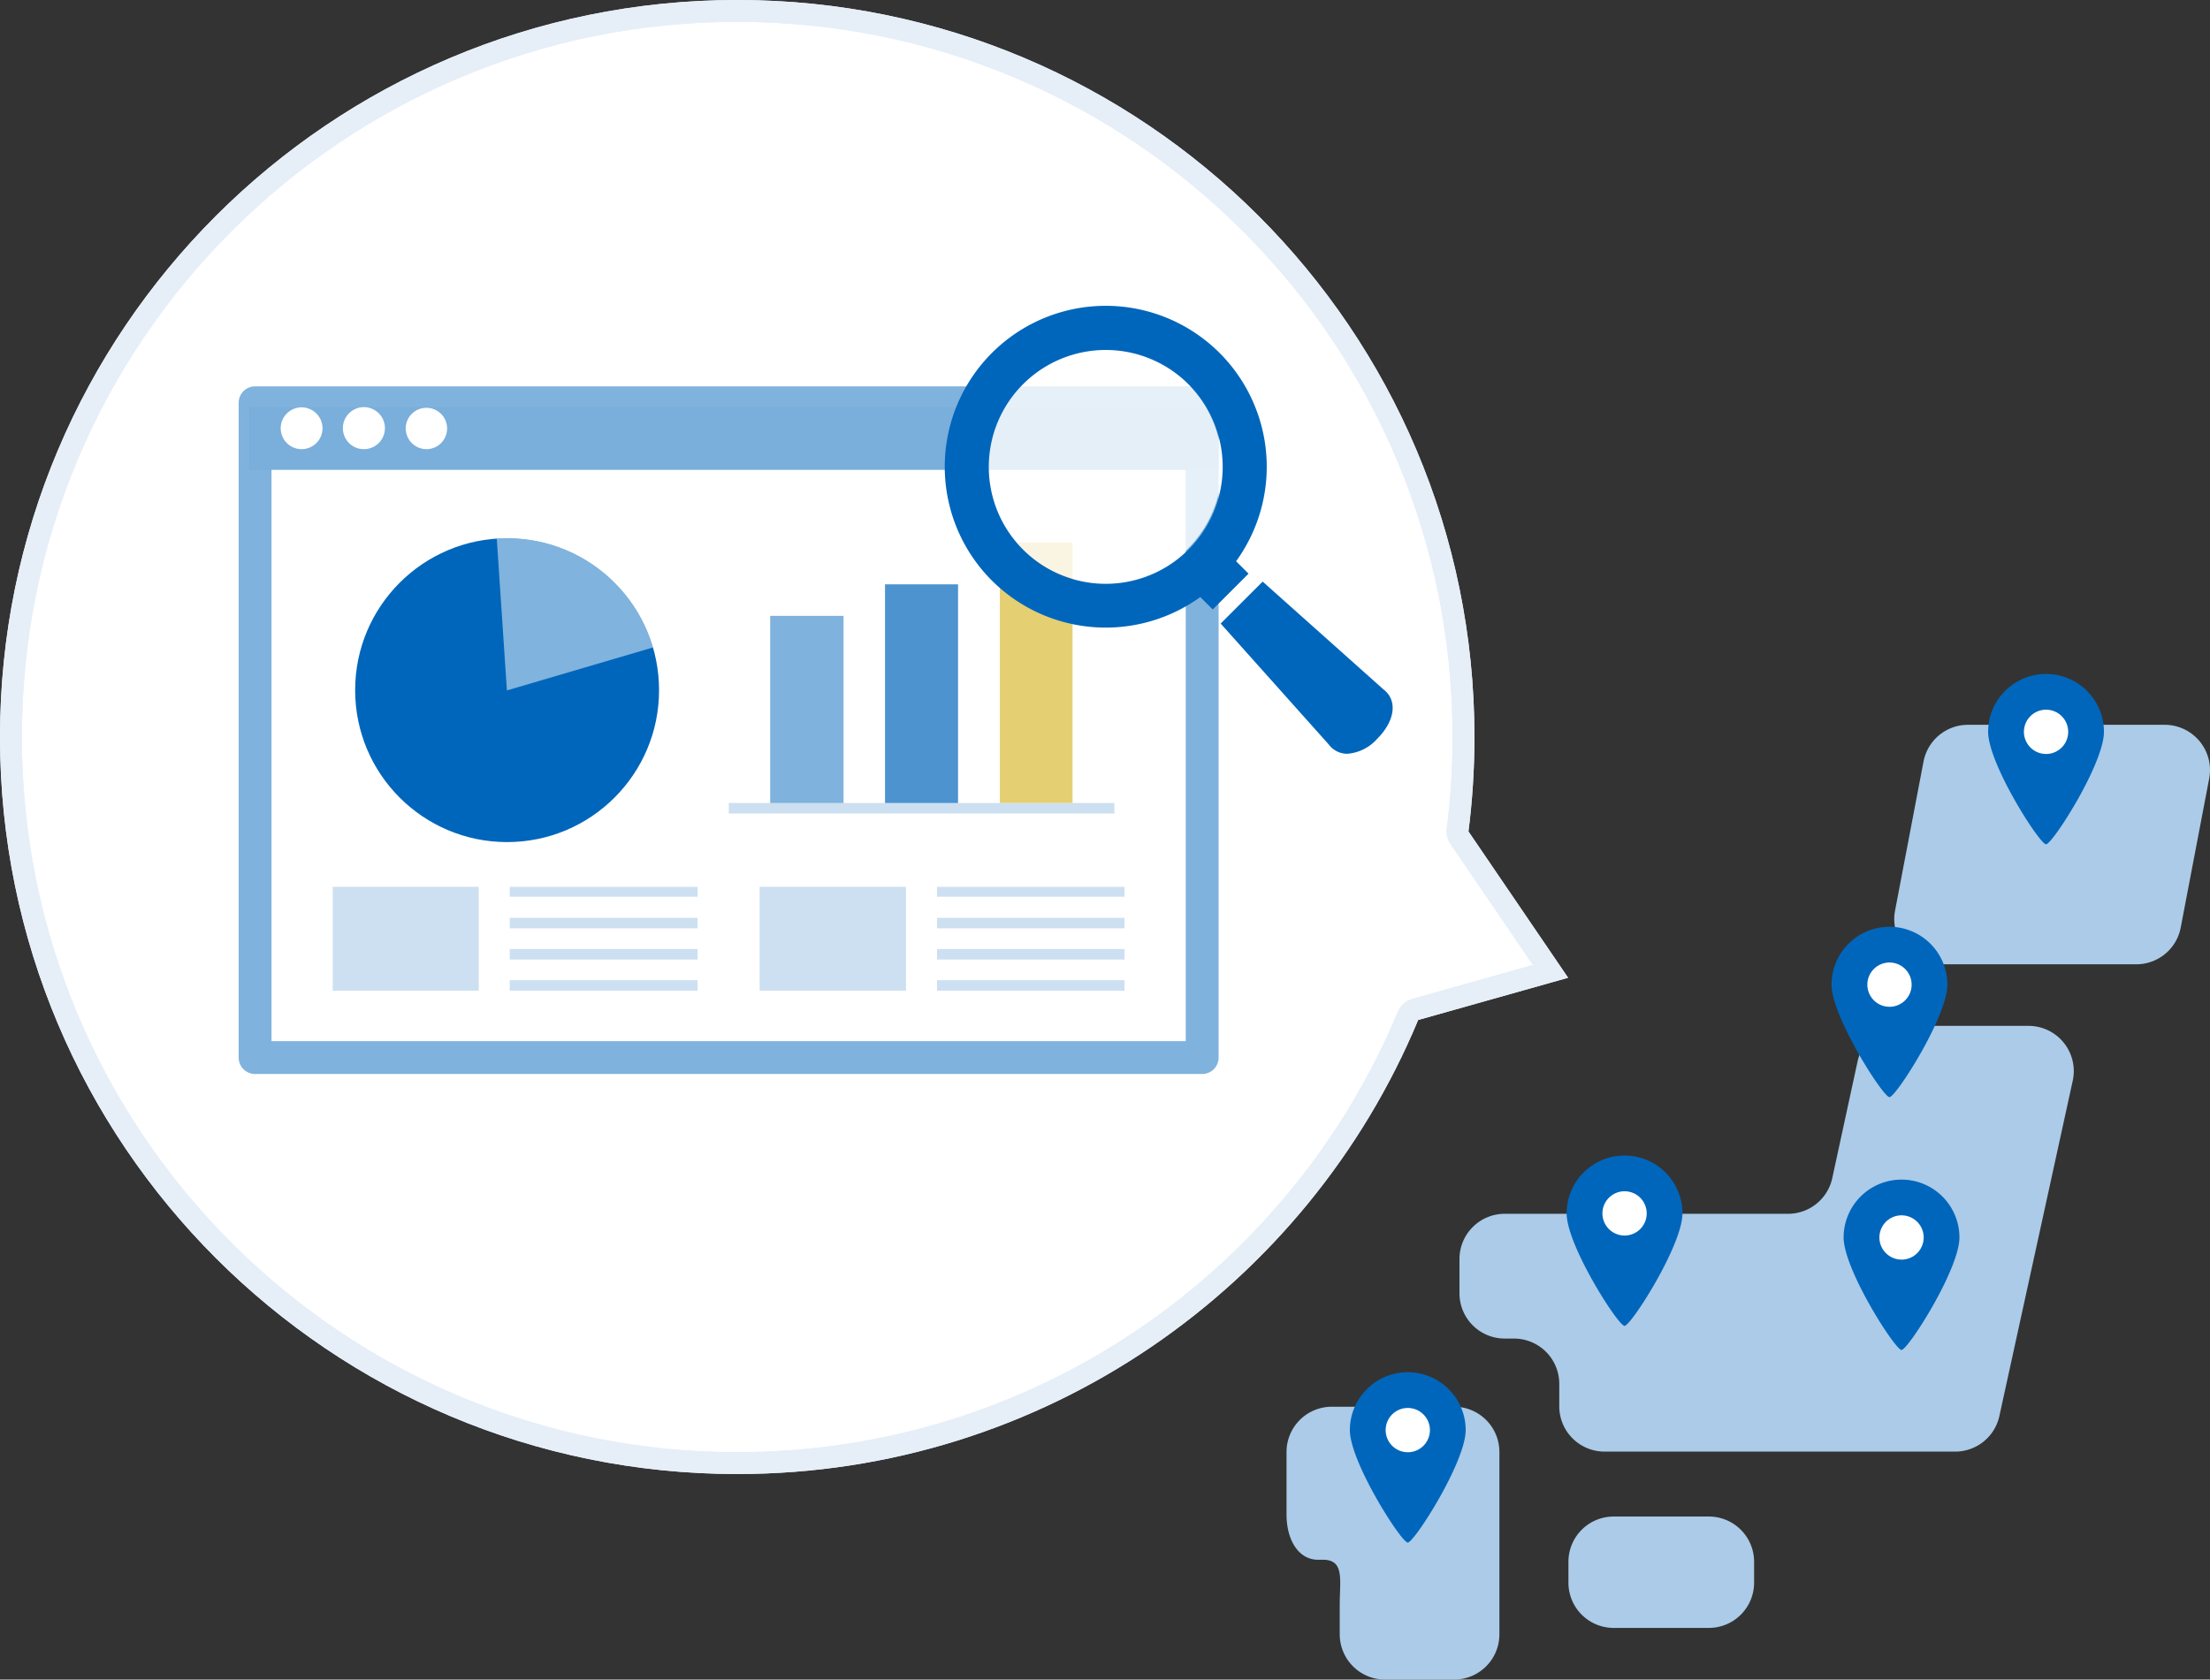 <svg xmlns="http://www.w3.org/2000/svg" xmlns:xlink="http://www.w3.org/1999/xlink" width="201.867" height="153.462" viewBox="0 0 201.867 153.462">
  <rect x="0" y="0" width="201.867" height="153.462" fill="#333333" stroke="none"/>
  <defs>
    <clipPath id="clip-path">
      <rect id="長方形_562" data-name="長方形 562" width="89.51" height="62.83" transform="translate(625.41 562.11)" fill="#fff" stroke="rgba(0,102,187,0.5)" stroke-linejoin="round" stroke-width="3"/>
    </clipPath>
    <clipPath id="clip-path-2">
      <circle id="楕円形_570" data-name="楕円形 570" cx="13.88" cy="13.88" r="13.88" transform="translate(636.05 575.99)" fill="#06b"/>
    </clipPath>
  </defs>
  <g id="reason_item_illust_02" transform="translate(-603.61 -526.81)">
    <path id="シェイプ_801" data-name="シェイプ 801" d="M730.118,680.271a4.137,4.137,0,0,1-4.134-4.134v-2.679c0-2.284.455-4.134-1.517-4.134h-.455c-1.823,0-2.887-1.853-2.887-4.137v-5.711a4.136,4.136,0,0,1,4.133-4.135h11.177a4.135,4.135,0,0,1,4.134,4.135v16.66a4.135,4.135,0,0,1-4.134,4.135Zm20.89-4.72a4.133,4.133,0,0,1-4.133-4.135v-1.908a4.133,4.133,0,0,1,4.133-4.135H759.7a4.135,4.135,0,0,1,4.134,4.135v1.908a4.135,4.135,0,0,1-4.134,4.135Zm-.838-16.11a4.136,4.136,0,0,1-4.133-4.135V653.25a4.137,4.137,0,0,0-4.133-4.137h-.849a4.136,4.136,0,0,1-4.134-4.134v-3.131a4.136,4.136,0,0,1,4.134-4.135h25.879a4.134,4.134,0,0,0,4.04-3.258l2.309-10.654a4.131,4.131,0,0,1,4.037-3.259H788.9a4.134,4.134,0,0,1,4.039,5.016l-6.7,30.631a4.136,4.136,0,0,1-4.037,3.253Zm30.6-44.523a4.134,4.134,0,0,1-4.061-4.909l2.6-13.614a4.135,4.135,0,0,1,4.061-3.361h17.974a4.138,4.138,0,0,1,4.058,4.915l-2.6,13.614a4.13,4.13,0,0,1-4.061,3.354Z" fill="#abcbe8"/>
    <g id="ピン">
      <circle id="楕円形_829" data-name="楕円形 829" cx="3.3" cy="3.3" r="3.3" transform="translate(729.25 654.65)" fill="#fff"/>
      <path id="シェイプ_828" data-name="シェイプ 828" d="M732.2,652.19a5.288,5.288,0,0,0-5.29,5.286c0,2.92,4.705,10.278,5.29,10.278s5.289-7.359,5.289-10.278A5.288,5.288,0,0,0,732.2,652.19Zm0,7.308a2.022,2.022,0,1,1,2.023-2.022A2.022,2.022,0,0,1,732.2,659.5Z" fill="#06b"/>
    </g>
    <g id="ピン-2" data-name="ピン">
      <circle id="楕円形_829-2" data-name="楕円形 829" cx="3.3" cy="3.3" r="3.3" transform="translate(749.05 634.85)" fill="#fff"/>
      <path id="シェイプ_828-2" data-name="シェイプ 828" d="M752,632.39a5.288,5.288,0,0,0-5.29,5.287c0,2.919,4.705,10.278,5.29,10.278s5.29-7.359,5.29-10.278A5.288,5.288,0,0,0,752,632.39Zm0,7.309a2.022,2.022,0,1,1,2.024-2.022A2.023,2.023,0,0,1,752,639.7Z" fill="#06b"/>
    </g>
    <g id="ピン-3" data-name="ピン">
      <circle id="楕円形_829-3" data-name="楕円形 829" cx="3.3" cy="3.3" r="3.3" transform="translate(774.35 637.05)" fill="#fff"/>
      <path id="シェイプ_828-3" data-name="シェイプ 828" d="M777.3,634.59a5.288,5.288,0,0,0-5.289,5.286c0,2.92,4.705,10.278,5.289,10.278s5.29-7.359,5.29-10.278A5.288,5.288,0,0,0,777.3,634.59Zm0,7.308a2.022,2.022,0,1,1,2.024-2.022A2.023,2.023,0,0,1,777.3,641.9Z" fill="#06b"/>
    </g>
    <g id="ピン-4" data-name="ピン">
      <circle id="楕円形_829-4" data-name="楕円形 829" cx="3.3" cy="3.3" r="3.3" transform="translate(773.25 613.95)" fill="#fff"/>
      <path id="シェイプ_828-4" data-name="シェイプ 828" d="M776.2,611.49a5.288,5.288,0,0,0-5.29,5.287c0,2.919,4.705,10.278,5.29,10.278s5.289-7.359,5.289-10.278A5.288,5.288,0,0,0,776.2,611.49Zm0,7.308a2.022,2.022,0,1,1,2.023-2.022A2.023,2.023,0,0,1,776.2,618.8Z" fill="#06b"/>
    </g>
    <g id="ピン-5" data-name="ピン">
      <circle id="楕円形_829-5" data-name="楕円形 829" cx="3.3" cy="3.3" r="3.3" transform="translate(787.55 590.85)" fill="#fff"/>
      <path id="シェイプ_828-5" data-name="シェイプ 828" d="M790.5,588.39a5.288,5.288,0,0,0-5.289,5.286c0,2.919,4.705,10.278,5.289,10.278s5.29-7.359,5.29-10.278A5.288,5.288,0,0,0,790.5,588.39Zm0,7.308a2.022,2.022,0,1,1,2.024-2.021A2.022,2.022,0,0,1,790.5,595.7Z" fill="#06b"/>
    </g>
    <g id="楕円形_803" data-name="楕円形 803">
      <g id="楕円形_803-2" data-name="楕円形 803" fill="#fff" stroke-linejoin="round">
        <path d="M 670.95 660.49 C 661.994 660.49 653.306 658.736 645.128 655.277 C 641.197 653.615 637.406 651.557 633.86 649.161 C 630.346 646.788 627.043 644.062 624.041 641.06 C 621.038 638.057 618.313 634.754 615.939 631.241 C 613.544 627.694 611.486 623.903 609.823 619.972 C 606.364 611.794 604.61 603.107 604.61 594.15 C 604.61 585.194 606.364 576.506 609.823 568.328 C 611.486 564.397 613.544 560.606 615.939 557.06 C 618.313 553.546 621.038 550.243 624.041 547.241 C 627.043 544.238 630.346 541.513 633.86 539.139 C 637.406 536.743 641.197 534.685 645.128 533.023 C 653.306 529.564 661.994 527.81 670.95 527.81 C 679.906 527.81 688.594 529.564 696.772 533.023 C 700.703 534.685 704.494 536.743 708.041 539.139 C 711.554 541.513 714.857 544.238 717.859 547.241 C 720.862 550.243 723.587 553.546 725.961 557.06 C 728.357 560.606 730.414 564.397 732.077 568.328 C 735.536 576.506 737.29 585.194 737.29 594.15 C 737.29 596.992 737.108 599.853 736.75 602.652 L 736.702 603.028 L 736.916 603.342 L 745.237 615.562 L 732.876 619.044 L 732.41 619.175 L 732.224 619.622 C 729.748 625.57 726.416 631.124 722.32 636.131 C 718.253 641.101 713.501 645.449 708.196 649.055 C 697.19 656.536 684.311 660.49 670.95 660.49 Z" stroke="none"/>
        <path d="M 670.95 659.49 C 684.109 659.49 696.794 655.596 707.633 648.228 C 712.859 644.676 717.54 640.393 721.546 635.498 C 725.58 630.567 728.862 625.096 731.301 619.238 C 731.536 618.673 732.016 618.247 732.605 618.081 L 743.628 614.976 L 736.089 603.905 C 735.814 603.501 735.696 603.01 735.758 602.525 C 736.111 599.768 736.29 596.95 736.29 594.15 C 736.29 585.329 734.562 576.772 731.156 568.718 C 729.518 564.846 727.492 561.112 725.132 557.619 C 722.794 554.159 720.109 550.905 717.152 547.948 C 714.195 544.99 710.941 542.306 707.481 539.968 C 703.988 537.608 700.254 535.581 696.383 533.944 C 688.328 530.537 679.772 528.81 670.95 528.81 C 662.128 528.81 653.572 530.537 645.517 533.944 C 641.646 535.581 637.912 537.608 634.419 539.968 C 630.959 542.306 627.705 544.99 624.748 547.948 C 621.791 550.905 619.106 554.159 616.768 557.619 C 614.408 561.112 612.382 564.846 610.744 568.718 C 607.338 576.772 605.61 585.329 605.61 594.15 C 605.61 602.972 607.338 611.529 610.744 619.583 C 612.382 623.454 614.408 627.188 616.768 630.681 C 619.106 634.141 621.791 637.395 624.748 640.353 C 627.705 643.31 630.959 645.995 634.419 648.332 C 637.912 650.692 641.646 652.719 645.517 654.356 C 653.572 657.763 662.128 659.49 670.95 659.49 M 670.95 661.49 C 633.759 661.49 603.61 631.341 603.61 594.15 C 603.61 556.96 633.759 526.81 670.95 526.81 C 708.141 526.81 738.29 556.96 738.29 594.15 C 738.29 597.074 738.103 599.954 737.742 602.779 L 746.845 616.147 L 733.147 620.006 C 723.009 644.364 698.979 661.49 670.95 661.49 Z" stroke="none" fill="#e6eff8"/>
      </g>
      <g id="Stroke_Effect" data-name="Stroke Effect" fill="none" stroke-linejoin="round">
        <path d="M603.61,594.15a67.34,67.34,0,1,1,134.132,8.629l9.1,13.368-13.7,3.859A67.351,67.351,0,0,1,603.61,594.15Z" stroke="none"/>
        <path d="M 670.95 659.49 C 684.109 659.49 696.794 655.596 707.633 648.228 C 712.859 644.676 717.54 640.393 721.546 635.498 C 725.58 630.567 728.862 625.096 731.301 619.238 C 731.536 618.673 732.016 618.247 732.605 618.081 L 743.628 614.976 L 736.089 603.905 C 735.814 603.501 735.696 603.01 735.758 602.525 C 736.111 599.768 736.29 596.95 736.29 594.15 C 736.29 585.329 734.562 576.772 731.156 568.718 C 729.518 564.846 727.492 561.112 725.132 557.619 C 722.794 554.159 720.109 550.905 717.152 547.948 C 714.195 544.99 710.941 542.306 707.481 539.968 C 703.988 537.608 700.254 535.581 696.383 533.944 C 688.328 530.537 679.772 528.81 670.95 528.81 C 662.128 528.81 653.572 530.537 645.517 533.944 C 641.646 535.581 637.912 537.608 634.419 539.968 C 630.959 542.306 627.705 544.99 624.748 547.948 C 621.791 550.905 619.106 554.159 616.768 557.619 C 614.408 561.112 612.382 564.846 610.744 568.718 C 607.338 576.772 605.61 585.329 605.61 594.15 C 605.61 602.972 607.338 611.529 610.744 619.583 C 612.382 623.454 614.408 627.188 616.768 630.681 C 619.106 634.141 621.791 637.395 624.748 640.353 C 627.705 643.31 630.959 645.995 634.419 648.332 C 637.912 650.692 641.646 652.719 645.517 654.356 C 653.572 657.763 662.128 659.49 670.95 659.49 M 670.95 661.49 C 633.759 661.49 603.61 631.341 603.61 594.15 C 603.61 556.96 633.759 526.81 670.95 526.81 C 708.141 526.81 738.29 556.96 738.29 594.15 C 738.29 597.074 738.103 599.954 737.742 602.779 L 746.845 616.147 L 733.147 620.006 C 723.009 644.364 698.979 661.49 670.95 661.49 Z" stroke="none" fill="#e6eff8"/>
      </g>
    </g>
    <g id="画面">
      <g id="長方形_562-2" data-name="長方形 562">
        <g id="長方形_562-3" data-name="長方形 562" transform="translate(625.41 562.11)" fill="#fff" stroke="rgba(0,102,187,0.5)" stroke-linejoin="round" stroke-width="3">
          <rect width="89.51" height="62.83" stroke="none"/>
          <rect x="1.5" y="1.5" width="86.51" height="59.83" fill="none"/>
        </g>
        <g id="Clip" clip-path="url(#clip-path)">
          <rect id="長方形_562-4" data-name="長方形 562" width="88.55" height="5.71" transform="translate(626.37 564.03)" fill="#7aaedb"/>
        </g>
      </g>
      <path id="楕円形_565" data-name="楕円形 565" d="M640.67,565.94a1.89,1.89,0,1,1,1.89,1.91A1.9,1.9,0,0,1,640.67,565.94Zm-5.74,0a1.92,1.92,0,1,1,1.92,1.91A1.915,1.915,0,0,1,634.93,565.94Zm-5.68,0a1.91,1.91,0,1,1,1.91,1.91A1.91,1.91,0,0,1,629.25,565.94Z" fill="#fff"/>
      <g id="グループ_45" data-name="グループ 45">
        <rect id="長方形_566" data-name="長方形 566" width="35.22" height="0.96" transform="translate(670.18 600.18)" fill="#06b" opacity="0.2"/>
        <rect id="長方形_567" data-name="長方形 567" width="6.7" height="17.1" transform="translate(673.96 583.08)" fill="#06b" opacity="0.502"/>
        <rect id="長方形_567_のコピー" data-name="長方形 567 のコピー" width="6.67" height="19.98" transform="translate(684.45 580.2)" fill="#06b" opacity="0.702"/>
        <rect id="長方形_567_のコピー_2" data-name="長方形 567 のコピー 2" width="6.64" height="23.8" transform="translate(694.94 576.38)" fill="#e5cf73"/>
      </g>
      <g id="グループ_46" data-name="グループ 46">
        <g id="楕円形_570-2" data-name="楕円形 570">
          <circle id="楕円形_570-3" data-name="楕円形 570" cx="13.88" cy="13.88" r="13.88" transform="translate(636.05 575.99)" fill="#06b"/>
          <g id="Clip-2" data-name="Clip" clip-path="url(#clip-path-2)">
            <path id="シェイプ_571" data-name="シェイプ 571" d="M649.911,589.894l-.991-14.866,9.911.99,7.928,8.919Z" fill="#fff" opacity="0.502"/>
          </g>
        </g>
      </g>
      <rect id="長方形_576" data-name="長方形 576" width="13.34" height="9.49" transform="translate(634 607.84)" fill="#06b" opacity="0.2"/>
      <path id="長方形_576_のコピー" data-name="長方形 576 のコピー" d="M650.17,617.33v-.959h17.16v.959Zm0-2.849v-.96h17.16v.96Zm0-2.85v-.96h17.16v.96Zm0-2.89v-.9h17.16v.9Z" fill="#06b" opacity="0.2"/>
      <rect id="長方形_576_のコピー_2" data-name="長方形 576 のコピー 2" width="13.37" height="9.49" transform="translate(673 607.84)" fill="#06b" opacity="0.2"/>
      <path id="長方形_576_のコピー_2-2" data-name="長方形 576 のコピー 2" d="M689.2,617.33v-.959h17.13v.959Zm0-2.849v-.96h17.13v.96Zm0-2.85v-.96h17.13v.96Zm0-2.89v-.9h17.13v.9Z" fill="#06b" opacity="0.2"/>
      <g id="虫眼鏡">
        <circle id="楕円形_823" data-name="楕円形 823" cx="10.71" cy="10.71" r="10.71" transform="translate(693.8 558.69)" fill="#fff" opacity="0.8"/>
        <path id="シェイプ_822" data-name="シェイプ 822" d="M724.975,594.824l-9.866-11.041,3.836-3.834,11.047,9.862c1.3,1,1.039,2.875-.583,4.5a4.049,4.049,0,0,1-2.728,1.369A2.1,2.1,0,0,1,724.975,594.824Zm-30.765-14.97a14.706,14.706,0,1,1,22.308-1.764l1.137,1.136-3.271,3.27-1.137-1.136a14.741,14.741,0,0,1-19.037-1.506Zm2.851-17.942a10.683,10.683,0,1,0,7.55-3.125A10.669,10.669,0,0,0,697.062,561.912Z" fill="#06b"/>
      </g>
    </g>
  </g>
</svg>
